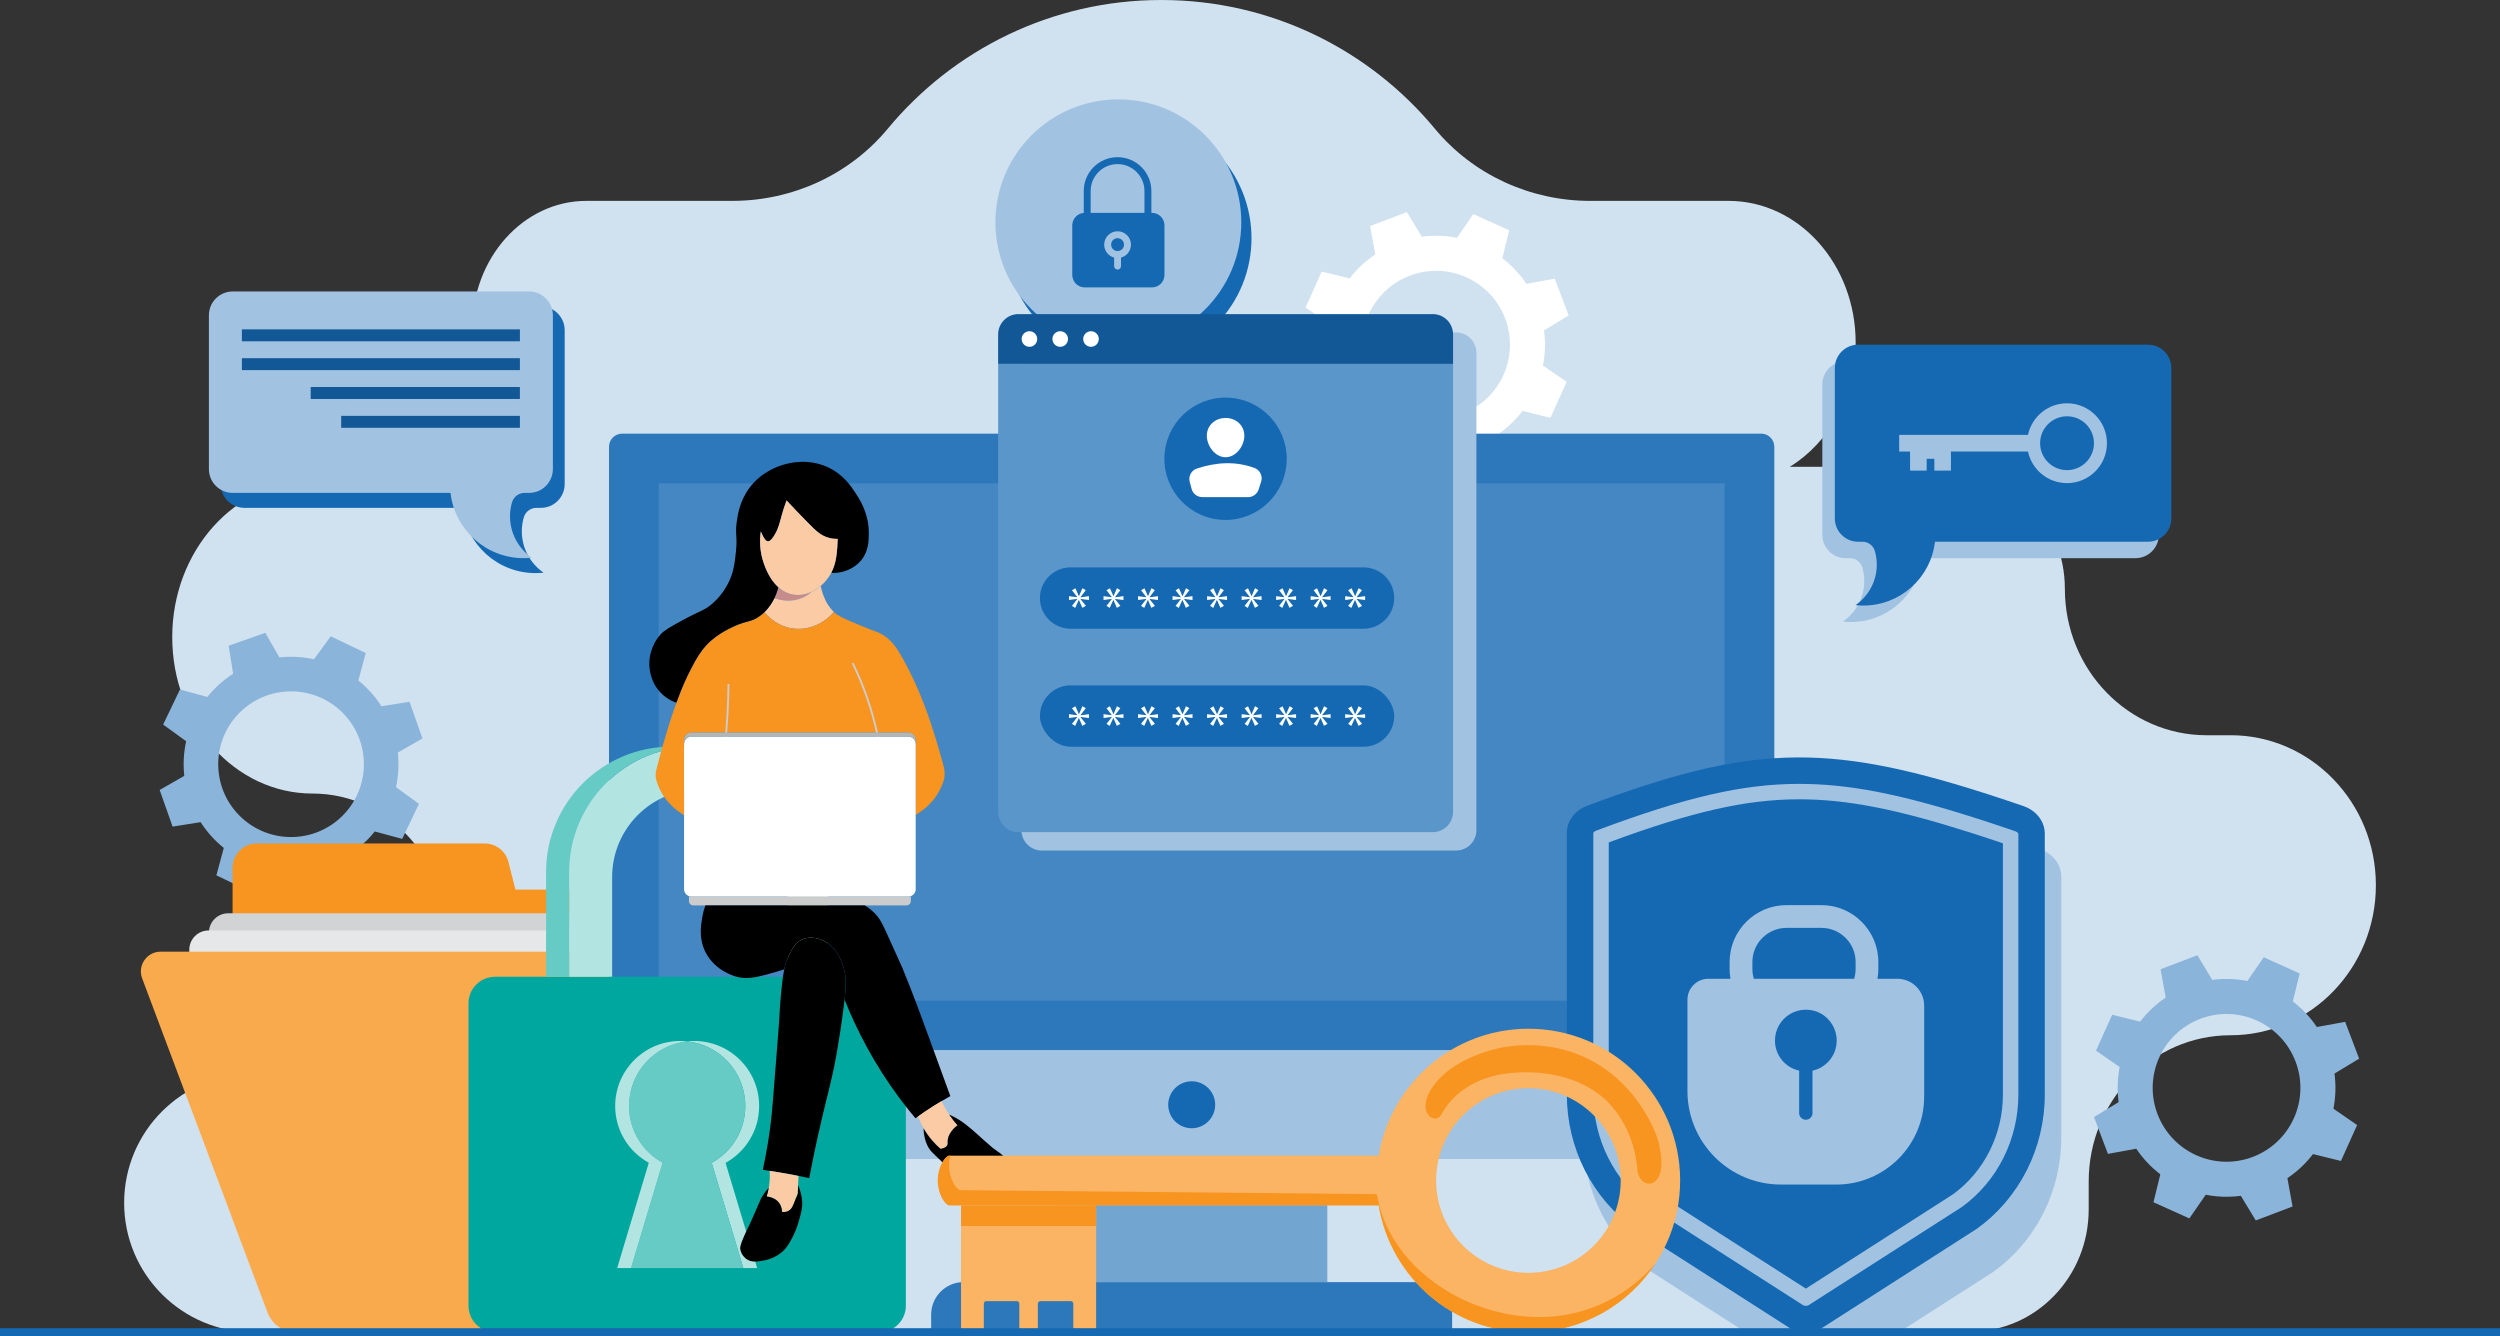 <?xml version="1.0" encoding="UTF-8"?>
<svg id="Layer_2" data-name="Layer 2" xmlns="http://www.w3.org/2000/svg" viewBox="0 0 2127.25 1137.1">
  <rect x="0" y="0" width="2127.25" height="1137.1" fill="#333333" stroke="none"/>
  <defs>
    <style>
      .cls-1 {
        fill: #5b96ca;
      }

      .cls-2 {
        fill: #d1d3d4;
      }

      .cls-3 {
        fill: #f89420;
      }

      .cls-4 {
        fill: #f9aa4d;
      }

      .cls-5 {
        fill: #d0e1f0;
      }

      .cls-6 {
        fill: #125897;
      }

      .cls-7 {
        fill: #8ab4d9;
      }

      .cls-8 {
        fill: #fbcba5;
      }

      .cls-9 {
        fill: #ccc;
      }

      .cls-10 {
        fill: #73a5d1;
      }

      .cls-11 {
        fill: #b2e5e2;
      }

      .cls-12 {
        fill: #fff;
      }

      .cls-13 {
        fill: #b4b6b5;
      }

      .cls-14 {
        fill: #2d78bb;
      }

      .cls-15 {
        fill: #c68c8b;
      }

      .cls-16 {
        fill: #fab463;
      }

      .cls-17 {
        fill: #a1c3e1;
      }

      .cls-18 {
        fill: #e6e7e8;
      }

      .cls-19 {
        fill: #00a79e;
      }

      .cls-20 {
        fill: #1569b3;
      }

      .cls-21 {
        fill: #4487c2;
      }

      .cls-22 {
        fill: #66cac5;
      }
    </style>
  </defs>
  <g id="Layer_1-2" data-name="Layer 1">
    <path class="cls-5" d="M1897.93,625.62h-20.26c-66.64,0-120.67-55.75-120.67-124.53h0c0-57.39-45.08-103.91-100.69-103.91h-133.35c33.4-20.52,56.02-60.15,56.02-105.67h0c0-66.59-48.41-120.58-108.13-120.58h-117.73c-50.99,0-99.71-22.21-132.25-61.47C1165.45,42.59,1081.78,0,988.16,0s-177.3,42.59-232.71,109.45c-32.54,39.26-81.26,61.47-132.25,61.47h-124.18c-53.66,0-97.15,48.5-97.15,108.33h0c0,71.7-52.12,129.82-116.42,129.82h-19.55c-65.91,0-119.35,59.58-119.35,133.08h0c0,73.5,53.43,133.08,119.35,133.08s116.42,58.12,116.42,129.82v24.75c0,33.68,13.79,63.77,35.41,83.64h-202.02c-60.8,0-110.08,49.28-110.08,110.08h0c0,60.8,49.28,110.08,110.08,110.08h768.85c3.62,0,7.21-.18,10.74-.52h681.28c55.61,0,100.69-46.52,100.69-103.91v-23.74c0-68.77,54.02-124.53,120.67-124.53h0c68.32,0,123.7-57.15,123.7-127.65h0c0-70.5-55.38-127.65-123.7-127.65Z"/>
    <path class="cls-7" d="M336.93,669.8c2.16-9.81,2.65-19.74,1.58-29.44l20.95-12.03-5.5-15.58-5.5-15.58-23.86,3.78c-5.26-8.22-11.87-15.65-19.7-21.93l6.31-23.33-14.9-7.13-14.9-7.13-14.21,19.55c-9.81-2.16-19.74-2.65-29.43-1.58l-12.03-20.95-15.58,5.5-15.58,5.5,3.78,23.87c-8.22,5.26-15.64,11.87-21.93,19.7l-23.33-6.31-7.13,14.9-7.13,14.9,19.55,14.21c-2.16,9.81-2.65,19.74-1.58,29.44l-20.95,12.03,5.5,15.58,5.5,15.58,23.86-3.78c5.26,8.22,11.87,15.65,19.7,21.93l-6.31,23.33,14.9,7.13,14.9,7.13,14.21-19.55c9.81,2.16,19.74,2.65,29.43,1.58l12.03,20.95,15.58-5.5,15.58-5.5-3.78-23.87c8.22-5.26,15.64-11.87,21.93-19.7l23.33,6.31,7.13-14.9,7.13-14.9-19.55-14.21ZM250.08,712.19c-34.2,1.34-63.02-25.31-64.35-59.51s25.31-63.02,59.51-64.36c34.2-1.34,63.02,25.31,64.35,59.51,1.34,34.21-25.31,63.02-59.51,64.36Z"/>
    <path class="cls-12" d="M1313.84,281.14l20.96-12.69-5.93-15.67-5.93-15.65-24.11,4.39c-5.68-8.46-12.62-15.76-20.47-21.78l5.85-23.79-15.28-6.88-15.28-6.89-13.93,20.15c-9.71-1.9-19.79-2.25-29.88-.9l-12.69-20.97-15.67,5.94-15.65,5.93,4.39,24.11c-8.46,5.68-15.76,12.62-21.78,20.47l-23.79-5.85-13.75,30.56,20.14,13.94c-1.89,9.71-2.25,19.78-.9,29.88l-20.96,12.68,5.94,15.67,5.93,15.67,24.1-4.39c5.69,8.44,12.63,15.76,20.49,21.78l-5.85,23.79,15.28,6.88,15.26,6.87,13.94-20.14c9.71,1.9,19.78,2.25,29.87.9l12.69,20.96,15.65-5.93,15.67-5.94-4.39-24.1c8.44-5.68,15.76-12.63,21.76-20.49l23.79,5.85,6.87-15.28,6.89-15.26-20.15-13.94c1.9-9.71,2.25-19.79.9-29.88ZM1244.25,352.06c-32.44,12.31-68.74-4.04-81.03-36.5-12.31-32.46,4.04-68.74,36.49-81.03,32.46-12.31,68.74,4.03,81.04,36.49,12.29,32.46-4.04,68.75-36.5,81.04Z"/>
    <path class="cls-17" d="M1570.43,307.28h246.67c10.95,0,19.82,8.87,19.82,19.82v128.03c0,10.95-8.87,19.82-19.82,19.82h-181.18c-.07,0-.13.05-.13.12-3.53,30.52-29.46,54.2-60.92,54.2-2.25,0-4.46-.12-6.66-.35,4.68-3.32,10.46-8.72,14.26-16.96,1.22-2.65,4.04-9.46,3.82-18.5-.09-3.86-.72-7.43-1.66-10.66-1.36-4.66-5.65-7.84-10.51-7.84h-3.69c-10.95,0-19.82-8.87-19.82-19.82v-128.03c0-10.95,8.88-19.83,19.83-19.83Z"/>
    <path class="cls-20" d="M1581.08,293.29h246.67c10.95,0,19.82,8.87,19.82,19.82v128.03c0,10.95-8.87,19.82-19.82,19.82h-181.18c-.07,0-.13.05-.13.12-3.53,30.52-29.46,54.2-60.92,54.2-2.25,0-4.46-.12-6.66-.35,4.68-3.32,10.46-8.72,14.26-16.96,1.22-2.65,4.04-9.46,3.82-18.5-.09-3.86-.72-7.43-1.66-10.66-1.36-4.66-5.65-7.84-10.51-7.84h-3.69c-10.95,0-19.82-8.87-19.82-19.82v-128.03c0-10.95,8.88-19.83,19.83-19.83Z"/>
    <path class="cls-17" d="M1758.84,343.16c-16.32,0-29.95,11.51-33.22,26.86h-109.61v14.21h9.26v16.2h14.13v-10.03h6.53v10.03h14.13v-16.2h65.56c3.26,15.35,16.9,26.86,33.22,26.86,18.76,0,33.96-15.2,33.96-33.96s-15.21-33.96-33.96-33.96ZM1758.84,400.05c-12.64,0-22.92-10.28-22.92-22.92s10.28-22.92,22.92-22.92,22.92,10.28,22.92,22.92-10.28,22.92-22.92,22.92Z"/>
    <g>
      <path class="cls-3" d="M197.89,738.55v298.84l29.82,79.41c3.8,10.11,13.48,16.82,24.29,16.82h425.4v-353.74c0-12.66-10.27-22.92-22.93-22.92h-215.87l-5.99-23.56c-2.36-9.25-10.66-15.7-20.21-15.7h-193.67c-11.51,0-20.85,9.32-20.85,20.85Z"/>
      <path class="cls-2" d="M177.75,793.57v190.19l20.15,53.64,29.82,79.41c3.8,10.11,13.48,16.82,24.29,16.82h403.15v-340.06c0-9.09-7.37-16.45-16.45-16.45H194.2c-9.09,0-16.45,7.37-16.45,16.45Z"/>
      <path class="cls-18" d="M161.06,808.17v131.15l36.83,98.08,29.82,79.41c3.8,10.11,13.48,16.82,24.29,16.82h369.11v-325.46c0-9.09-7.37-16.45-16.45-16.45H177.51c-9.09,0-16.45,7.37-16.45,16.45Z"/>
      <path class="cls-4" d="M120.95,832.5l40.11,106.82,16.69,44.44,20.15,53.64,29.82,79.41c3.8,10.11,13.48,16.82,24.29,16.82h425.4l-22.25-59.25-34.04-90.65-61.23-163.05c-2.46-6.56-8.74-10.9-15.73-10.9H136.68c-11.74,0-19.85,11.74-15.73,22.73Z"/>
    </g>
    <path class="cls-7" d="M1971.41,873.88c-5.68-8.45-12.62-15.76-20.48-21.77l5.85-23.79-15.27-6.88-15.27-6.88-13.94,20.15c-9.71-1.9-19.78-2.25-29.87-.91l-12.69-20.96-15.66,5.94-15.66,5.94,4.39,24.11c-8.45,5.68-15.76,12.62-21.77,20.48l-23.79-5.85-6.88,15.27-6.88,15.27,20.15,13.94c-1.9,9.71-2.25,19.78-.91,29.88l-20.96,12.69,5.94,15.66,5.94,15.66,24.1-4.39c5.68,8.45,12.62,15.76,20.48,21.77l-5.85,23.79,15.27,6.88,15.27,6.88,13.94-20.15c9.71,1.9,19.78,2.25,29.87.91l12.69,20.96,15.66-5.94,15.66-5.94-4.39-24.11c8.45-5.68,15.76-12.62,21.77-20.48l23.79,5.85,6.88-15.27,6.88-15.27-20.15-13.94c1.9-9.71,2.25-19.79.91-29.88l20.96-12.69-5.94-15.66-5.94-15.66-24.1,4.39ZM1916.84,984.43c-32.45,12.3-68.73-4.04-81.03-36.5-12.3-32.46,4.04-68.74,36.49-81.04,32.45-12.3,68.73,4.04,81.03,36.5,12.3,32.46-4.04,68.74-36.49,81.04Z"/>
    <circle class="cls-20" cx="960.3" cy="202.68" r="104.6" transform="translate(137.95 738.4) rotate(-45)"/>
    <circle class="cls-17" cx="951.61" cy="189.16" r="104.6"/>
    <path class="cls-20" d="M980.19,181.12h-.48v-18.6c0-7.95-3.22-15.14-8.43-20.35-5.21-5.21-12.4-8.43-20.35-8.43-15.89,0-28.78,12.88-28.78,28.78v18.64c-5.47.45-9.77,5.03-9.77,10.61v42.14c0,5.88,4.77,10.66,10.66,10.66h57.15c5.88,0,10.66-4.77,10.66-10.66v-42.14c0-5.88-4.77-10.66-10.66-10.66ZM953.86,219.17v7.3c0,1.61-1.31,2.92-2.92,2.92s-2.92-1.31-2.92-2.92v-7.29c-4.87-1.29-8.46-5.73-8.46-11.01,0-6.29,5.1-11.38,11.38-11.38s11.39,5.1,11.39,11.38c0,5.28-3.59,9.72-8.46,11ZM973.81,181.12h-45.76v-18.6c0-12.61,10.26-22.88,22.88-22.88s22.88,10.26,22.88,22.88v18.6ZM950.93,202.68c-3.02,0-5.48,2.46-5.48,5.48s2.46,5.48,5.48,5.48,5.49-2.46,5.49-5.48-2.46-5.48-5.49-5.48Z"/>
    <path class="cls-20" d="M460.21,260.74h-252.15c-11.19,0-20.26,9.07-20.26,20.26v130.88c0,11.19,9.07,20.26,20.26,20.26h185.21c.07,0,.13.05.14.12,3.61,31.2,30.11,55.4,62.28,55.4,2.3,0,4.56-.12,6.8-.36-4.78-3.4-10.69-8.91-14.57-17.34-1.25-2.71-4.13-9.68-3.9-18.91.1-3.95.74-7.6,1.7-10.9,1.39-4.76,5.78-8.02,10.74-8.02h3.77c11.19,0,20.26-9.07,20.26-20.26v-130.88c0-11.19-9.07-20.27-20.27-20.27Z"/>
    <path class="cls-17" d="M450.16,248.01h-252.15c-11.19,0-20.26,9.07-20.26,20.26v130.88c0,11.19,9.07,20.26,20.26,20.26h185.21c.07,0,.13.05.14.12,3.61,31.2,30.11,55.4,62.28,55.4,2.3,0,4.56-.12,6.8-.36-4.78-3.4-10.69-8.91-14.57-17.34-1.25-2.71-4.13-9.68-3.9-18.91.1-3.95.74-7.6,1.7-10.9,1.39-4.76,5.78-8.02,10.74-8.02h3.77c11.19,0,20.26-9.07,20.26-20.26v-130.88c0-11.19-9.07-20.27-20.27-20.27Z"/>
    <rect class="cls-6" x="205.8" y="280.24" width="236.57" height="10.16" transform="translate(648.18 570.65) rotate(180)"/>
    <rect class="cls-6" x="205.8" y="304.78" width="236.57" height="10.16" transform="translate(648.18 619.72) rotate(180)"/>
    <rect class="cls-6" x="264.38" y="329.31" width="178" height="10.16" transform="translate(706.75 668.79) rotate(180)"/>
    <rect class="cls-6" x="290.31" y="353.84" width="152.06" height="10.16" transform="translate(732.69 717.85) rotate(180)"/>
    <g>
      <path class="cls-14" d="M1509.75,893.77h-991.54V380.15c0-6.16,5-11.16,11.16-11.16h969.22c6.16,0,11.16,5,11.16,11.16v513.62Z"/>
      <rect class="cls-21" x="560.49" y="411.28" width="906.97" height="440.2"/>
      <path class="cls-17" d="M1509.75,893.78v78.94c0,7.43-6.02,13.45-13.45,13.45h-964.64c-7.43,0-13.45-6.02-13.45-13.45v-78.94h991.55Z"/>
      <polygon class="cls-10" points="1129.42 1022.67 1129.42 1090.95 898.53 1090.95 898.53 986.17 938.42 986.17 1129.42 1022.67"/>
      <path class="cls-14" d="M1207.99,1090.94h-388.02c-15.27,0-27.65,12.38-27.65,27.65v15.04h443.31v-15.04c0-15.27-12.38-27.65-27.65-27.65Z"/>
      <circle class="cls-20" cx="1013.98" cy="939.97" r="19.98" transform="translate(-241.02 1520.2) rotate(-67.64)"/>
    </g>
    <g>
      <path class="cls-19" d="M398.64,853.75v257.26c0,12.49,10.13,22.62,22.62,22.62h326.92c12.49,0,22.62-10.13,22.62-22.62v-257.26c0-12.49-10.13-22.63-22.62-22.63h-326.92c-12.49,0-22.62,10.14-22.62,22.63Z"/>
      <path class="cls-11" d="M484.34,742.04v89.07h36.53v-84.83c0-38.04,28.46-69.43,65.25-74.04,3.06-.38,6.19-.58,9.36-.58,41.21,0,74.62,33.4,74.62,74.62v84.83h34.69v-89.07c0-58.95-47.79-106.73-106.73-106.73h-6.97c-31.98,0-60.68,14.06-80.24,36.36-3.78,4.3-7.21,8.9-10.27,13.77-10.28,16.41-16.23,35.82-16.23,56.61Z"/>
      <path class="cls-22" d="M464.65,742.04v89.07h19.68v-89.07c0-20.79,5.95-40.2,16.23-56.61,3.05-4.87,6.48-9.47,10.27-13.77,19.55-22.3,48.25-36.36,80.24-36.36h-19.68c-58.95,0-106.73,47.78-106.73,106.73Z"/>
      <path class="cls-11" d="M605.6,989.49l26.9,89.49h11.77l-26.9-89.49c17.01-9.41,28.59-27.51,28.59-48.37,0-30.64-24.73-55.36-55.36-55.36-1.98,0-3.94.11-5.88.31,27.85,2.93,49.47,26.41,49.47,55.05,0,20.86-11.58,38.96-28.59,48.37Z"/>
      <path class="cls-22" d="M563.83,989.37l-26.9,89.62h95.57l-26.9-89.49c17-9.41,28.59-27.51,28.59-48.37,0-28.65-21.62-52.12-49.47-55.05-27.77,2.93-49.48,26.41-49.48,55.05,0,20.86,11.58,38.96,28.58,48.24Z"/>
      <path class="cls-11" d="M552.05,989.37l-26.9,89.62h11.77l26.9-89.62c-17.01-9.29-28.58-27.38-28.58-48.24,0-28.65,21.72-52.12,49.48-55.05-1.94-.2-3.91-.31-5.9-.31-30.52,0-55.36,24.72-55.36,55.36,0,20.86,11.58,38.96,28.58,48.24Z"/>
      <g>
        <path class="cls-15" d="M690.53,503.65c-2.01,1.78-4.5,3.53-7.58,4.9-9.34,4.18-18.46,2.35-24,.4.61-1.25,1.15-2.47,1.59-3.67.48-1.23.87-2.43,1.2-3.58.2-.71.36-1.38.51-2.04,1.78,1.58,3.73,2.96,5.88,4.03.08.07.18.1.26.15,1.1.54,2.27,1,3.47,1.38,6.39,1.99,12.87,1.12,18.66-1.56Z"/>
        <path class="cls-8" d="M709.52,520.74c-8.73,10.21-21.66,15.65-34.47,14.09-11.87-1.45-20-8.45-24.66-13.89,2.4-2.32,4.22-4.68,5.56-6.72,1.2-1.83,2.02-3.37,2.55-4.37.16-.3.31-.61.46-.9,5.54,1.96,14.66,3.78,24-.4,3.07-1.36,5.57-3.12,7.58-4.9,2.15-1.02,4.21-2.27,6.13-3.72.58-.43,1.13-.87,1.68-1.33.36,1.91.85,3.94,1.58,6.07.99,2.93,3.39,9.83,9.32,15.8l.28.28Z"/>
        <path class="cls-3" d="M802.65,665.25c-.36,1.07-.77,2.17-1.25,3.3,0,0-2.42,5.79-6.48,11.13-4.65,6.15-10.7,10.68-15.76,13.78v-63.81c0-3.5-2.83-6.33-6.33-6.33h-184.41c-3.5,0-6.34,2.83-6.34,6.33v63.99c-7.05-4.21-14-10.22-18.95-18.8-2.12-3.65-3.58-7.3-4.62-10.78-.82-2.79-.84-5.77-.15-8.6,3.34-13.41,6.53-24.54,9.01-32.73,2.99-9.88,5.7-17.98,8.15-24.72,5.06-13.97,8.97-22.01,11.77-27.58,5.26-10.44,9.27-16.57,13.53-21.2,1.48-1.61,2.99-3.06,4.6-4.42,9.8-8.38,21.32-12.8,23.05-13.46,8.42-3.17,11.26-2.55,17.08-6.48,1.84-1.23,3.44-2.56,4.85-3.91,4.65,5.44,12.79,12.44,24.66,13.89,12.8,1.56,25.74-3.88,34.47-14.09,2.53,2.47,5.65,4.47,21.73,11.11,15.93,6.57,16.36,6.03,19.92,8.28,7.82,4.9,12.28,11.52,17.87,21.75,13.53,24.72,21.43,48,26.66,64.98,1.99,6.41,4.54,15.02,7.31,25.36,1.13,4.27,1.05,8.83-.36,13.02Z"/>
        <path d="M739.27,453.56c-.03,6.39-.08,15.55-6.62,23.34-6,7.15-14.19,9.3-16.7,9.86-3.25.72-6.21.82-8.65.69,4.68-8.93,5.08-18.97,5.51-28.88-2.2.03-4.87-.18-7.73-.99-6.61-1.84-10.65-5.7-17.51-12.67-7.41-7.53-13.59-14.04-18.31-19.12-1.81,4.88-3.04,8.93-3.83,11.67-1.97,6.99-2.76,11.65-6.23,17.51-3.29,5.54-5.14,5.69-5.84,5.64-1.33-.11-2.47-1.31-4.03-4.22-.62-1.17-1.3-2.6-1.96-4.29-1.23,8.7-.66,17.59,2.1,25.99,2.4,7.36,6.15,15.16,11.84,20.68v.02c.31.3.62.59.94.87-.15.66-.31,1.33-.51,2.04-.33,1.15-.72,2.35-1.2,3.58-.44,1.2-.99,2.42-1.59,3.67-.15.3-.3.61-.46.9-.53,1-1.35,2.55-2.55,4.37-1.33,2.04-3.16,4.4-5.56,6.72-1.41,1.35-3.01,2.68-4.85,3.91-5.82,3.93-8.66,3.3-17.08,6.48-1.73.66-13.25,5.08-23.05,13.46-1.61,1.36-3.12,2.81-4.6,4.42-4.26,4.64-8.27,10.77-13.53,21.2-2.79,5.57-6.71,13.61-11.77,27.58-5.69-2.09-11.57-5.69-16.11-11.84-7.38-9.99-7-21.04-6.85-23.75.11-1.68.97-13.13,9.67-22.73,3.17-3.5,8.19-6.26,18.11-11.67,16.59-9.02,18.57-8.38,24.74-13.48,7.71-6.34,12.18-13.59,14.48-18.11,4.73-9.22,5.65-17.34,6.66-26.96,1.41-13.68-.84-14.23.59-24.75.9-6.53,2.53-18.43,11.06-29.77,9.81-13.03,23.16-17.87,28.78-19.51,4.57-1.35,20.17-5.65,37.02,1.81,13.76,6.08,20.6,16.59,24.75,22.93,3.45,5.31,10.96,17.16,10.85,33.4Z"/>
        <path class="cls-9" d="M746.16,626.93c-.23-1.14-.47-2.28-.75-3.42-2.22-9.99-5.07-20-8.48-29.77-3.44-9.89-7.52-19.7-12.13-29.17l1.48-.72c4.64,9.52,8.74,19.4,12.2,29.35,3.42,9.83,6.29,19.91,8.52,29.94.28,1.15.53,2.31.76,3.47l-1.61.32Z"/>
        <path class="cls-9" d="M618.47,626.85l-1.64-.16c.11-1.14.21-2.27.29-3.43.46-5.6.82-10.77,1.1-15.78.47-8.6.75-17.19.85-25.54l1.64.02c-.1,8.37-.39,16.99-.86,25.61-.28,5.03-.64,10.21-1.1,15.82-.08,1.16-.18,2.31-.3,3.47Z"/>
        <path class="cls-12" d="M779.16,633.09v123.49c0,2.71-1.71,5.03-4.13,5.93-.67.26-1.43.39-2.2.39h-184.41c-.77,0-1.51-.13-2.2-.39-2.42-.9-4.14-3.22-4.14-5.93v-123.49c0-3.5,2.84-6.33,6.34-6.33h184.41c3.5,0,6.33,2.83,6.33,6.33Z"/>
        <path class="cls-13" d="M779.16,629.64v3.45c0-3.5-2.83-6.33-6.33-6.33h-184.41c-3.5,0-6.34,2.83-6.34,6.33v-3.45c0-3.5,2.84-6.33,6.34-6.33h184.41c3.5,0,6.33,2.83,6.33,6.33Z"/>
        <path class="cls-9" d="M775.04,762.52v4.18c0,2.04-1.66,3.68-3.7,3.68h-181.44c-2.04,0-3.68-1.64-3.68-3.68v-4.18c.69.26,1.43.39,2.2.39h184.41c.77,0,1.53-.13,2.2-.39Z"/>
        <path d="M808.64,932.68c-2.47,1.36-4.98,2.81-7.54,4.32-2.05,1.23-4.14,2.5-6.25,3.81-4.85,3.04-9.4,6.1-13.66,9.14-.76.53-1.5,1.07-2.24,1.59-4.64-5.51-9.25-11.31-13.79-17.42-21.12-28.45-35.97-57.12-46.52-83.54,1.58-13.87,1.48-21.38-1.74-30.03-1.82-4.91-5.88-15.3-16.27-20.12-1.89-.87-10.08-4.65-18-1.13-6.16,2.71-8.86,8.37-11.69,14.55-1.64,3.58-2.76,6.95-3.62,10.98-2.19.74-4.5,1.45-6.92,2.14-15.62,4.41-23.42,6.61-33.04,4.31-1.79-.43-18.74-4.78-26.99-20.97-5.87-11.51-4.04-22.54-2.88-29.59.64-3.76,1.58-7.22,2.7-10.34h135.59c3.47,2.1,7.04,4.9,10.22,8.63,3.6,4.21,5.23,7.86,10.64,19.81,2.17,4.8,3.88,8.58,5.23,11.57,5.61,12.41,5.11,11.18,5.69,12.56,9.76,23.67,18.03,46.5,22.11,57.74,4.01,11.06,10.54,29,18.97,51.99Z"/>
        <path d="M718.64,850.59c-.23,2.04-.49,4.21-.79,6.54-3.96,31.23-8.24,51.32-8.24,51.32-3.91,18.46-5.74,23.9-10.52,44.43-4.73,20.23-8.19,37.26-10.54,49.61-2.98-.66-6.02-1.3-9.09-1.91-3.29-.67-6.64-1.31-10.06-1.92-4.93-.9-9.78-1.69-14.51-2.4-1.94-.31-3.88-.59-5.79-.85,3.4-15.96,5.36-29.08,6.51-37.92,1.2-9.24,2.42-24.67,4.78-55.15,1.56-20.09,2.35-30.11,2.5-32.56.44-7.54.9-17.01,2.28-30.06.66-6.2,1.28-10.86,2.14-14.88.85-4.03,1.97-7.4,3.62-10.98,2.83-6.18,5.52-11.84,11.69-14.55,7.92-3.52,16.11.26,18,1.13,10.39,4.82,14.45,15.2,16.27,20.12,3.22,8.65,3.32,16.16,1.74,30.03Z"/>
        <path class="cls-8" d="M814.77,957.57c-1.5,1.02-3.3,2.53-4.91,4.73-1.1,1.51-2.88,3.91-3.39,7.36-.38,2.58.28,3.39-.39,4.78-.64,1.27-2.15,2.55-5.77,3.12-4.75-4.14-10.08-9.86-14.43-17.47v-.02c-.74-1.27-1.43-2.58-2.09-3.95-1.02-2.12-1.87-4.19-2.6-6.18,4.26-3.04,8.81-6.1,13.66-9.14,2.1-1.31,4.19-2.58,6.25-3.81.85,1.79,1.82,3.63,2.89,5.51,1.18,2.07,2.42,4.03,3.65,5.87,2.35,3.45,4.77,6.51,7.13,9.19Z"/>
        <path d="M856.99,992.45c-.43,3.47-2.98,5.67-4.87,7.27-5.92,4.96-12.97,5.57-16.91,5.87-3.48.25-9.27.61-15.62-2.19-2.73-1.22-5.34-3.4-10.55-7.76-1.59-1.35-5.42-5.03-13.02-12.34-3.04-2.91-3.83-3.68-4.88-5.18-3.12-4.4-4.06-8.73-4.57-11.23-.51-2.45-.71-4.73-.71-6.79,4.36,7.61,9.68,13.33,14.43,17.47,3.62-.57,5.13-1.86,5.77-3.12.67-1.4.02-2.2.39-4.78.51-3.45,2.28-5.85,3.39-7.36,1.61-2.2,3.42-3.71,4.91-4.73-2.37-2.68-4.78-5.74-7.13-9.19,2.7,1.18,5.75,2.73,8.97,4.77,3.88,2.47,6.61,4.75,10.45,7.97,3.45,2.89,3.71,3.37,10.83,9.65,4.04,3.55,6.07,5.33,6.87,5.97,5.56,4.34,7.63,4.82,9.85,8.15,1,1.5,2.81,4.21,2.38,7.56Z"/>
        <path class="cls-8" d="M679.47,1000.59c-.13,2.58-.26,5.18-.38,7.82v.02c-.07,1.53-.11,3.07-.16,4.62-.03.95-.05,1.91-.08,2.84v.02c-.87,1.89-1.58,3.57-2.14,5.05-1.63,4.19-2.78,8.1-6.33,9.68-1.86.84-3.73.72-5.01.51-.02-1.35-.25-4.36-2.24-7.25-2.68-3.9-6.72-4.95-8.4-5.39-.84-.21-1.64-.36-2.42-.43.69-2.15,1.31-4.6,1.79-7.35t.02-.02c.15-.82.28-1.68.39-2.55.61-4.54.61-8.58.38-11.9,4.73.71,9.58,1.5,14.51,2.4,3.42.61,6.77,1.25,10.06,1.92Z"/>
        <path d="M680.74,1035.38c-1.73,6.21-3.02,10.87-6.11,16.8-2.88,5.54-4.77,9.16-8.83,12.79-6.59,5.87-13.81,7.22-16.45,7.68-4.96.87-9.9,1.73-14.14-1.28-.35-.25-4.62-3.32-5.33-8.55-.16-1.33-.16-3.16,3.39-11.28,1.97-4.52,2.51-5.19,4.95-10.42,1.13-2.42,2.58-5.75,5.46-12.43,3.52-8.14,3.39-7.96,3.88-8.89.28-.53.59-1.1.95-1.69,1.28-2.15,3.07-4.68,5.61-7.38-.48,2.75-1.1,5.19-1.79,7.35.77.07,1.58.21,2.42.43,1.68.44,5.72,1.5,8.4,5.39,1.99,2.89,2.22,5.9,2.24,7.25,1.28.21,3.16.33,5.01-.51,3.55-1.58,4.7-5.49,6.33-9.68.56-1.48,1.27-3.16,2.14-5.05v-.02c.03-.94.05-1.89.08-2.84.05-1.55.1-3.09.16-4.62.61,1.4,1.1,2.73,1.48,3.96.62,1.91,1.04,3.58,1.3,4.96.26,1.27.62,3.17.72,5.67.13,3.48-.31,6.74-1.86,12.36Z"/>
        <path class="cls-8" d="M712.81,458.58c-.43,9.91-.82,19.96-5.51,28.88-.03.05-.05.1-.08.16-2.17,4.09-5.24,7.89-8.88,10.98-.54.46-1.1.9-1.68,1.33-1.92,1.45-3.98,2.7-6.13,3.72-5.79,2.68-12.26,3.55-18.66,1.56-1.2-.38-2.37-.84-3.47-1.38-.08-.05-.18-.08-.26-.15-2.15-1.07-4.11-2.45-5.88-4.03-.31-.28-.62-.57-.94-.87v-.02c-5.69-5.52-9.44-13.31-11.84-20.68-2.76-8.4-3.34-17.29-2.1-25.99.66,1.69,1.33,3.12,1.96,4.29,1.56,2.91,2.7,4.11,4.03,4.22.69.05,2.55-.1,5.84-5.64,3.47-5.85,4.26-10.52,6.23-17.51.79-2.74,2.02-6.79,3.83-11.67,4.72,5.08,10.9,11.59,18.31,19.12,6.85,6.97,10.9,10.83,17.51,12.67,2.86.81,5.52,1.02,7.73.99Z"/>
      </g>
    </g>
    <path class="cls-17" d="M1620.26,1130.81l75.8-48.58c36.26-25.98,57.89-68.65,57.89-114.22v-222.12c0-8.39-4.77-16.1-12.43-20.72-1.77-1.06-3.69-1.96-5.75-2.67-2.46-.84-4.89-1.67-7.3-2.48-.91-.31-1.8-.6-2.7-.91-1.46-.49-2.93-.99-4.37-1.47-1.49-.5-2.96-.98-4.43-1.47-.83-.28-1.68-.56-2.51-.83-1.84-.61-3.66-1.2-5.47-1.79-.43-.14-.87-.29-1.3-.43-2.13-.69-4.24-1.36-6.33-2.03-.1-.03-.2-.06-.3-.1-134.4-42.8-199.23-40.13-336.46,11.22-10.53,3.94-17.32,13.04-17.32,23.08v222.71c0,45.57,21.63,88.24,57.89,114.22l75.8,48.58h139.3Z"/>
    <path class="cls-20" d="M1727.48,688.55c-1.77-1.06-3.69-1.96-5.75-2.67-2.46-.84-4.89-1.67-7.3-2.48-.91-.31-1.8-.6-2.7-.91-1.46-.49-2.93-.99-4.38-1.47-1.46-.49-2.91-.96-4.35-1.44-.86-.29-1.74-.58-2.6-.86-1.9-.63-3.78-1.24-5.66-1.85-.36-.12-.73-.24-1.09-.36-2.15-.7-4.27-1.38-6.38-2.05-.09-.03-.18-.06-.26-.08-134.4-42.8-199.23-40.13-336.47,11.22-10.53,3.94-17.32,13.04-17.32,23.08v222.71c0,45.57,21.63,88.24,57.89,114.22l130.83,83.84c4.35,2.79,9.49,4.19,14.62,4.18h0c2.87,0,5.73-.45,8.47-1.32,2.16-.69,4.24-1.63,6.16-2.86l130.83-83.84c36.26-25.98,57.89-68.65,57.89-114.22v-222.12h0c0-8.39-4.77-16.11-12.43-20.72Z"/>
    <path class="cls-17" d="M1715.87,707.84c-.43-.26-.92-.48-1.43-.66-2.43-.83-4.83-1.65-7.21-2.45l-6.99-2.35-4.29-1.42s-6.3-2.07-8.11-2.66l-7.64-2.46c-64.3-20.47-107.54-28.83-149.23-28.83-47.84,0-96.21,11.12-172.51,39.68-1.99.74-2.65,1.83-2.7,2v222.71c0,38.12,17.94,73.81,48.03,95.59l130.33,83.52c.6.39,1.52.62,2.45.62h.01c.54,0,1.08-.09,1.62-.26.49-.16.77-.31.86-.37l130.32-83.51c30.09-21.78,48.04-57.47,48.04-95.59v-222.04c-.03-.15-.41-.84-1.53-1.51ZM1704.27,931.38c0,33.76-15.81,65.41-42.31,84.74l-125.38,80.35-125.39-80.35c-26.5-19.33-42.31-50.98-42.31-84.74v-214.58c71.34-26.35,117.17-36.68,162.08-36.68,40.24,0,82.33,8.17,145.25,28.21l7.6,2.45c1.77.58,8.03,2.63,8.03,2.63l4.27,1.41s7.76,2.61,8.17,2.75v213.8Z"/>
    <path class="cls-17" d="M1614.47,832.84h-16.93c.49-2.76.74-5.58.74-8.48v-5.79c0-26.69-21.71-48.4-48.4-48.4h-29.75c-26.69,0-48.4,21.71-48.4,48.4v5.79c0,2.89.25,5.72.74,8.48h-18.8c-9.84,0-17.81,7.98-17.81,17.81v77.69c0,43.96,35.64,79.6,79.62,79.6h47c41.3,0,74.79-33.48,74.79-74.79v-77.5c0-12.59-10.21-22.82-22.8-22.82ZM1542.26,911.02v36.08c0,3.14-2.56,5.7-5.69,5.7-1.56,0-2.98-.64-4.01-1.67-1.03-1.03-1.67-2.46-1.67-4.03v-36.08c-11.76-2.59-20.58-13.07-20.58-25.62,0-4.76,1.26-9.22,3.48-13.06,4.52-7.9,13.04-13.2,22.79-13.2s17.93,5.1,22.53,12.74c2.37,3.94,3.74,8.58,3.74,13.52,0,12.55-8.81,23.04-20.58,25.62ZM1492.36,832.84c-.83-2.68-1.26-5.53-1.26-8.48v-5.79c0-16.01,13.03-29.04,29.04-29.04h29.75c16.03,0,29.06,13.03,29.06,29.04v5.79c0,2.95-.44,5.8-1.27,8.48h-85.32Z"/>
    <path class="cls-16" d="M1429.64,1004.49c0-71.31-57.8-129.14-129.13-129.13-57.69,0-106.54,37.89-123.08,90.12-1.83,5.79-3.27,11.75-4.28,17.86h-47.94s-34.61,0-34.61,0h-124.11s-.84,0-.84,0h-32.64s-124.42,0-124.42,0h-1.09s0,.05,0,.05c-3.3.42-9.53,9.7-9.54,21.1,0,11.4,6.23,20.67,9.54,21.1v.05s10.22,0,10.22,0h0s1.96,0,1.96,0c.01,0,.03,0,.04,0h110.98s.01,0,.02,0c.01,0,.03,0,.04,0h1.92s24.8,0,24.8,0h40.54s75.54,0,75.54,0h5.27s67.58,0,67.58,0h26.72c10.1,61.24,63.26,107.98,127.35,107.99.49,0,.97,0,1.45-.01.36,0,.72,0,1.08-.01.42,0,.84-.02,1.26-.03.35,0,.71-.02,1.06-.04.85-.03,1.7-.07,2.55-.12.44-.02.88-.05,1.32-.08.44-.03.88-.06,1.32-.09.37-.03.74-.06,1.11-.09.48-.04.96-.09,1.44-.13,0,0,.01,0,.01,0,.47-.05.95-.1,1.42-.15.32-.03.64-.07.95-.11.41-.05.82-.09,1.23-.15.41-.05.82-.1,1.22-.16.45-.06.9-.12,1.35-.19.36-.05.72-.11,1.09-.16.4-.06.81-.13,1.21-.19.42-.07.85-.14,1.27-.22.36-.06.71-.13,1.07-.19.03,0,.07,0,.11-.02.38-.07.76-.14,1.15-.22.4-.08.81-.16,1.22-.24.4-.08.8-.16,1.19-.25.4-.09.79-.17,1.19-.26,1.59-.35,3.16-.74,4.72-1.15,2.34-.62,4.66-1.3,6.94-2.04.76-.25,1.52-.5,2.28-.76.38-.13.76-.26,1.13-.4.38-.13.75-.27,1.13-.41.37-.14.75-.28,1.12-.42.93-.35,1.86-.71,2.78-1.09.46-.19.92-.38,1.38-.57.46-.19.92-.39,1.37-.58.36-.16.73-.32,1.09-.48.36-.16.73-.32,1.09-.49.54-.25,1.08-.5,1.62-.75.27-.12.54-.25.81-.38.27-.13.53-.26.8-.39.35-.17.71-.35,1.06-.53.35-.18.71-.35,1.06-.53.7-.36,1.4-.72,2.1-1.1,0,0,.02,0,.03-.01.34-.18.69-.37,1.03-.56.34-.19.68-.38,1.02-.57.34-.19.69-.39,1.03-.58.69-.39,1.37-.78,2.04-1.19.3-.18.6-.36.91-.54.28-.17.56-.34.85-.52.14-.09.28-.17.42-.26.28-.18.57-.35.85-.53.33-.21.66-.42.99-.63.28-.18.56-.36.84-.54,1.18-.77,2.35-1.57,3.51-2.39.3-.21.6-.43.9-.64,2.11-1.51,4.18-3.09,6.19-4.72.51-.41,1.02-.83,1.52-1.25.25-.21.5-.42.75-.64.15-.12.3-.25.44-.38.18-.15.35-.3.52-.45.44-.38.87-.76,1.3-1.14.23-.21.47-.42.7-.63,1.96-1.77,3.86-3.6,5.71-5.49.22-.22.44-.45.66-.68.46-.47.91-.95,1.36-1.43,21.61-23.08,34.83-54.1,34.83-88.2ZM1221.98,1004.49c0-14.23,3.78-27.58,10.4-39.09,13.55-23.59,38.99-39.46,68.13-39.46,43.39,0,78.55,35.16,78.55,78.55,0,43.39-35.16,78.55-78.55,78.55-43.36,0-78.53-35.16-78.53-78.55Z"/>
    <path class="cls-3" d="M1300.51,1133.63c-64.09,0-117.26-46.75-127.35-107.99h-365.65v-.05c-3.3-.43-9.54-9.7-9.54-21.1s6.23-20.67,9.54-21.1v-.05h1.09c-.67,2.53-1.07,5.3-1.07,8.23,0,11.4,6.23,20.67,9.56,21.1v.05l354.46,3.39c10.1,61.24,74.43,104.59,138.54,104.59,39.58,0,75.01-17.82,98.69-45.87-23.01,35.4-62.89,58.79-108.28,58.79Z"/>
    <path class="cls-16" d="M911.15,1107.16h-25.92c-1.18,0-2.13.95-2.13,2.13v22.21c0,1.18-.95,2.13-2.13,2.13h-11.51c-1.18,0-2.13-.95-2.13-2.13v-22.21c0-1.18-.95-2.13-2.13-2.13h-25.92c-1.18,0-2.13.95-2.13,2.13v22.21c0,1.18-.95,2.13-2.13,2.13h-15.16c-1.18,0-2.13-.95-2.13-2.13v-103.73c0-1.18.95-2.13,2.13-2.13h110.7c1.18,0,2.13.95,2.13,2.13v103.73c0,1.18-.95,2.13-2.13,2.13h-15.16c-1.18,0-2.13-.95-2.13-2.13v-22.21c0-1.18-.95-2.13-2.13-2.13Z"/>
    <rect class="cls-3" x="866.45" y="976.92" width="17.53" height="114.97" transform="translate(1909.62 159.19) rotate(90)"/>
    <path class="cls-3" d="M1279.5,913.78c27.52-4.08,59.08.51,81.07,17.34,19.72,15.1,30.84,39.86,32.63,63.93.92,12.46,13.38,17.03,18.47,5.61.51-1.15.93-2.35,1.23-3.58,2.22-9.04-.54-24.06-4.1-32.67-12.01-29.01-34.26-53.87-63.45-66.16-25.87-10.9-56.05-11.93-82.61-2.85-11.26,3.85-22.32,9.04-31.59,16.6-8.4,6.84-18.98,18.83-18.12,30.53.28,3.84,2.57,7.76,6.25,8.9,1.13.35,2.38.42,3.51.06,1.82-.58,3.12-2.19,4.03-3.86,10.57-19.29,31.27-30.67,52.7-33.84Z"/>
    <g>
      <path class="cls-17" d="M1238.98,282.87h-352.55c-9.55,0-17.28,7.74-17.28,17.29v406.26c0,9.55,7.74,17.28,17.28,17.28h352.55c9.55,0,17.28-7.74,17.28-17.28v-406.26c0-9.55-7.74-17.29-17.28-17.29Z"/>
      <path class="cls-6" d="M1236.43,284.55v25.13h-387.12v-25.13c0-9.55,7.74-17.28,17.28-17.28h352.55c9.55,0,17.28,7.74,17.28,17.28Z"/>
      <path class="cls-1" d="M1236.43,309.67v381.13c0,9.55-7.74,17.28-17.28,17.28h-352.55c-9.55,0-17.28-7.74-17.28-17.28v-381.13h387.12Z"/>
      <path class="cls-12" d="M882.58,288.47c0,3.66-2.97,6.63-6.63,6.63s-6.63-2.97-6.63-6.63,2.97-6.63,6.63-6.63,6.63,2.97,6.63,6.63Z"/>
      <path class="cls-12" d="M908.77,288.47c0,3.66-2.97,6.63-6.63,6.63s-6.63-2.97-6.63-6.63,2.97-6.63,6.63-6.63,6.63,2.97,6.63,6.63Z"/>
      <path class="cls-12" d="M934.96,288.47c0,3.66-2.97,6.63-6.63,6.63s-6.63-2.97-6.63-6.63,2.97-6.63,6.63-6.63,6.63,2.97,6.63,6.63Z"/>
      <circle class="cls-20" cx="1042.88" cy="390.4" r="52.05" transform="translate(532.03 1379.87) rotate(-83.22)"/>
      <path class="cls-12" d="M1058.81,370.73c0,8.81-7.14,18.33-15.96,18.33s-15.96-9.52-15.96-18.33,7.14-15.07,15.96-15.07,15.96,6.25,15.96,15.07Z"/>
      <path class="cls-12" d="M1023.05,423h38.96c4.1,0,7.73-2.65,8.98-6.56l2.1-6.55c1.53-4.8-.96-9.99-5.69-11.72-15.85-5.8-32.25-5.05-49.04.53-4.7,1.57-7.32,6.6-6.02,11.38l1.61,5.95c1.11,4.11,4.84,6.96,9.1,6.96Z"/>
      <g>
        <path class="cls-20" d="M1160.24,534.99h-249.27c-14.42,0-26.11-11.69-26.11-26.11h0c0-14.42,11.69-26.11,26.11-26.11h249.27c14.42,0,26.11,11.69,26.11,26.11h0c0,14.42-11.69,26.11-26.11,26.11Z"/>
        <g>
          <path class="cls-12" d="M923.9,502.17l-4.53,5.97v.1l7.21-.95v3.25l-7.21-.91v.14l4.58,5.73-3.01,1.72-2.91-6.68h-.1l-3.06,6.73-2.72-1.72,4.53-5.82v-.14l-7.06.95v-3.25l7.02.91v-.1l-4.49-5.87,2.91-1.67,2.96,6.68h.1l2.91-6.73,2.86,1.67Z"/>
          <path class="cls-12" d="M953.28,502.17l-4.53,5.97v.1l7.21-.95v3.25l-7.21-.91v.14l4.58,5.73-3.01,1.72-2.91-6.68h-.1l-3.06,6.73-2.72-1.72,4.53-5.82v-.14l-7.06.95v-3.25l7.02.91v-.1l-4.49-5.87,2.91-1.67,2.96,6.68h.1l2.91-6.73,2.86,1.67Z"/>
          <path class="cls-12" d="M982.65,502.17l-4.53,5.97v.1l7.21-.95v3.25l-7.21-.91v.14l4.58,5.73-3.01,1.72-2.91-6.68h-.1l-3.06,6.73-2.72-1.72,4.53-5.82v-.14l-7.06.95v-3.25l7.02.91v-.1l-4.49-5.87,2.91-1.67,2.96,6.68h.1l2.91-6.73,2.86,1.67Z"/>
          <path class="cls-12" d="M1012.03,502.17l-4.53,5.97v.1l7.21-.95v3.25l-7.21-.91v.14l4.58,5.73-3.01,1.72-2.91-6.68h-.1l-3.06,6.73-2.72-1.72,4.53-5.82v-.14l-7.06.95v-3.25l7.02.91v-.1l-4.49-5.87,2.91-1.67,2.96,6.68h.1l2.91-6.73,2.86,1.67Z"/>
          <path class="cls-12" d="M1041.4,502.17l-4.53,5.97v.1l7.21-.95v3.25l-7.21-.91v.14l4.58,5.73-3.01,1.72-2.91-6.68h-.1l-3.06,6.73-2.72-1.72,4.53-5.82v-.14l-7.06.95v-3.25l7.02.91v-.1l-4.49-5.87,2.91-1.67,2.96,6.68h.1l2.91-6.73,2.86,1.67Z"/>
          <path class="cls-12" d="M1070.78,502.17l-4.53,5.97v.1l7.21-.95v3.25l-7.21-.91v.14l4.58,5.73-3.01,1.72-2.91-6.68h-.1l-3.06,6.73-2.72-1.72,4.53-5.82v-.14l-7.06.95v-3.25l7.02.91v-.1l-4.49-5.87,2.91-1.67,2.96,6.68h.1l2.91-6.73,2.86,1.67Z"/>
          <path class="cls-12" d="M1100.15,502.17l-4.53,5.97v.1l7.21-.95v3.25l-7.21-.91v.14l4.58,5.73-3.01,1.72-2.91-6.68h-.1l-3.06,6.73-2.72-1.72,4.53-5.82v-.14l-7.06.95v-3.25l7.02.91v-.1l-4.49-5.87,2.91-1.67,2.96,6.68h.1l2.91-6.73,2.86,1.67Z"/>
          <path class="cls-12" d="M1129.53,502.17l-4.53,5.97v.1l7.21-.95v3.25l-7.21-.91v.14l4.58,5.73-3.01,1.72-2.91-6.68h-.1l-3.06,6.73-2.72-1.72,4.53-5.82v-.14l-7.06.95v-3.25l7.02.91v-.1l-4.49-5.87,2.91-1.67,2.96,6.68h.1l2.91-6.73,2.86,1.67Z"/>
          <path class="cls-12" d="M1158.9,502.17l-4.53,5.97v.1l7.21-.95v3.25l-7.21-.91v.14l4.58,5.73-3.01,1.72-2.91-6.68h-.1l-3.06,6.73-2.72-1.72,4.53-5.82v-.14l-7.06.95v-3.25l7.02.91v-.1l-4.49-5.87,2.91-1.67,2.96,6.68h.1l2.91-6.73,2.86,1.67Z"/>
        </g>
      </g>
      <g>
        <rect class="cls-20" x="884.86" y="583.18" width="301.49" height="52.22" rx="26.11" ry="26.11"/>
        <g>
          <path class="cls-12" d="M923.9,602.58l-4.53,5.97v.1l7.21-.95v3.25l-7.21-.91v.14l4.58,5.73-3.01,1.72-2.91-6.68h-.1l-3.06,6.73-2.72-1.72,4.53-5.82v-.14l-7.06.95v-3.25l7.02.91v-.1l-4.49-5.87,2.91-1.67,2.96,6.68h.1l2.91-6.73,2.86,1.67Z"/>
          <path class="cls-12" d="M953.28,602.58l-4.53,5.97v.1l7.21-.95v3.25l-7.21-.91v.14l4.58,5.73-3.01,1.72-2.91-6.68h-.1l-3.06,6.73-2.72-1.72,4.53-5.82v-.14l-7.06.95v-3.25l7.02.91v-.1l-4.49-5.87,2.91-1.67,2.96,6.68h.1l2.91-6.73,2.86,1.67Z"/>
          <path class="cls-12" d="M982.65,602.58l-4.53,5.97v.1l7.21-.95v3.25l-7.21-.91v.14l4.58,5.73-3.01,1.72-2.91-6.68h-.1l-3.06,6.73-2.72-1.72,4.53-5.82v-.14l-7.06.95v-3.25l7.02.91v-.1l-4.49-5.87,2.91-1.67,2.96,6.68h.1l2.91-6.73,2.86,1.67Z"/>
          <path class="cls-12" d="M1012.03,602.58l-4.53,5.97v.1l7.21-.95v3.25l-7.21-.91v.14l4.58,5.73-3.01,1.72-2.91-6.68h-.1l-3.06,6.73-2.72-1.72,4.53-5.82v-.14l-7.06.95v-3.25l7.02.91v-.1l-4.49-5.87,2.91-1.67,2.96,6.68h.1l2.91-6.73,2.86,1.67Z"/>
          <path class="cls-12" d="M1041.4,602.58l-4.53,5.97v.1l7.21-.95v3.25l-7.21-.91v.14l4.58,5.73-3.01,1.72-2.91-6.68h-.1l-3.06,6.73-2.72-1.72,4.53-5.82v-.14l-7.06.95v-3.25l7.02.91v-.1l-4.49-5.87,2.91-1.67,2.96,6.68h.1l2.91-6.73,2.86,1.67Z"/>
          <path class="cls-12" d="M1070.78,602.58l-4.53,5.97v.1l7.21-.95v3.25l-7.21-.91v.14l4.58,5.73-3.01,1.72-2.91-6.68h-.1l-3.06,6.73-2.72-1.72,4.53-5.82v-.14l-7.06.95v-3.25l7.02.91v-.1l-4.49-5.87,2.91-1.67,2.96,6.68h.1l2.91-6.73,2.86,1.67Z"/>
          <path class="cls-12" d="M1100.15,602.58l-4.53,5.97v.1l7.21-.95v3.25l-7.21-.91v.14l4.58,5.73-3.01,1.72-2.91-6.68h-.1l-3.06,6.73-2.72-1.72,4.53-5.82v-.14l-7.06.95v-3.25l7.02.91v-.1l-4.49-5.87,2.91-1.67,2.96,6.68h.1l2.91-6.73,2.86,1.67Z"/>
          <path class="cls-12" d="M1129.53,602.58l-4.53,5.97v.1l7.21-.95v3.25l-7.21-.91v.14l4.58,5.73-3.01,1.72-2.91-6.68h-.1l-3.06,6.73-2.72-1.72,4.53-5.82v-.14l-7.06.95v-3.25l7.02.91v-.1l-4.49-5.87,2.91-1.67,2.96,6.68h.1l2.91-6.73,2.86,1.67Z"/>
          <path class="cls-12" d="M1158.9,602.58l-4.53,5.97v.1l7.21-.95v3.25l-7.21-.91v.14l4.58,5.73-3.01,1.72-2.91-6.68h-.1l-3.06,6.73-2.72-1.72,4.53-5.82v-.14l-7.06.95v-3.25l7.02.91v-.1l-4.49-5.87,2.91-1.67,2.96,6.68h.1l2.91-6.73,2.86,1.67Z"/>
        </g>
      </g>
    </g>
    <rect class="cls-20" y="1130.15" width="2127.25" height="6.94"/>
  </g>
</svg>